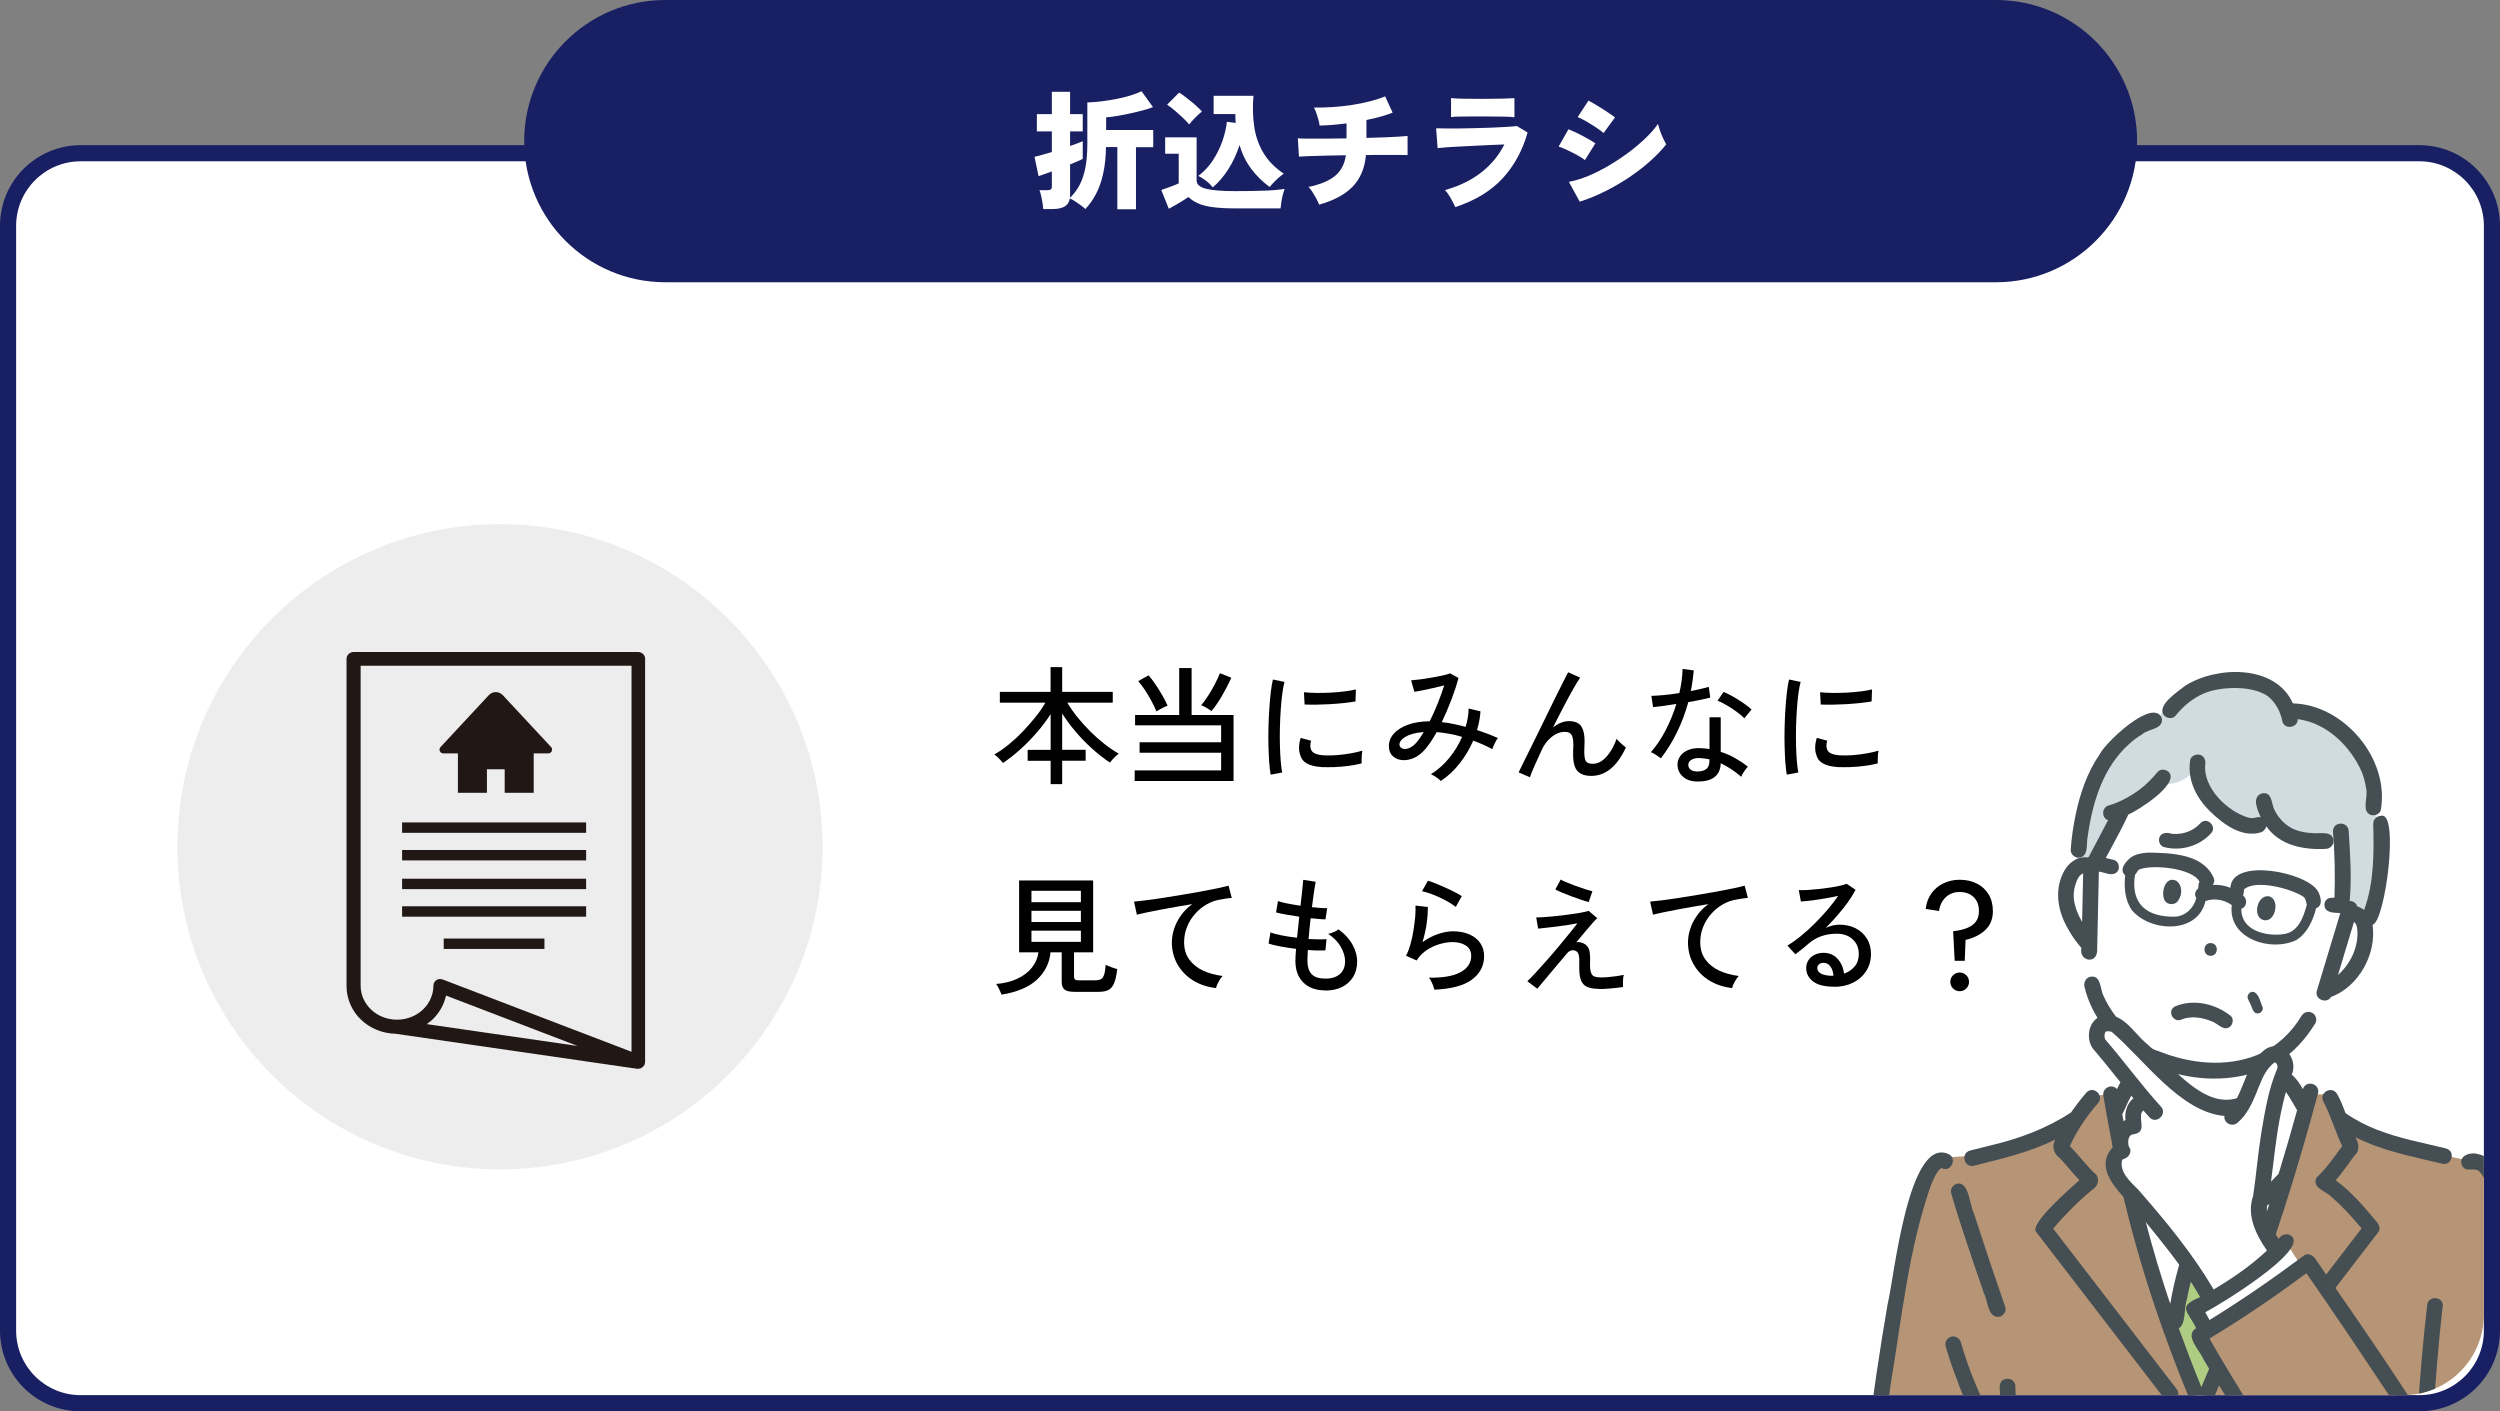 <?xml version="1.0" encoding="UTF-8"?><svg id="_レイヤー_2" xmlns="http://www.w3.org/2000/svg" xmlns:xlink="http://www.w3.org/1999/xlink" viewBox="0 0 310 175"><rect x="0" y="0" width="310" height="175" fill="#808080" stroke="none"/><defs><style>.cls-1{fill:none;}.cls-2{fill:#211815;}.cls-3{fill:#fff;}.cls-4{fill:#454e53;}.cls-5{fill:#d1dce1;}.cls-6{fill:#b59575;}.cls-7{fill:#181f63;}.cls-8{fill:#ededed;}.cls-9{fill:#afcc83;}.cls-10{clip-path:url(#clippath);}</style><clipPath id="clippath"><path class="cls-1" d="M209,43h89c5.52,0,10,4.48,10,10v110c0,5.52-4.48,10-10,10h-99V53c0-5.52,4.48-10,10-10Z"/></clipPath></defs><g id="_レイヤー_2-2"><g id="_なぜWEB広告_"><rect class="cls-3" x="1" y="19" width="308" height="155" rx="9" ry="9"/><path class="cls-7" d="M300,20c4.41,0,8,3.59,8,8v137c0,4.41-3.59,8-8,8H10c-4.41,0-8-3.59-8-8V28c0-4.41,3.59-8,8-8h290M300,18H10c-5.52,0-10,4.48-10,10v137c0,5.52,4.48,10,10,10h290c5.52,0,10-4.48,10-10V28c0-5.52-4.48-10-10-10h0Z"/><path class="cls-7" d="M82.5,0h165c9.66,0,17.5,7.84,17.5,17.5h0c0,9.66-7.84,17.5-17.5,17.5H82.5c-9.66,0-17.5-7.84-17.5-17.5h0c0-9.66,7.84-17.5,17.5-17.5Z"/><path class="cls-3" d="M138.55,25.94v-7.7h-1.41c-.02,1.23-.13,2.31-.34,3.25-.2.94-.49,1.77-.86,2.49s-.82,1.37-1.35,1.94c-.16-.15-.36-.31-.59-.48s-.47-.33-.71-.49c-.24-.15-.45-.27-.63-.34-.08.46-.29.79-.65,1s-.85.31-1.48.31h-1.17c0-.2-.04-.45-.09-.75s-.1-.59-.17-.89c-.06-.29-.13-.52-.21-.7h.94c.21,0,.37-.03.46-.09s.14-.19.14-.39v-1.84c-.37.14-.71.26-1,.36s-.51.17-.65.22l-.5-2.4c.25-.05.56-.13.94-.24s.78-.22,1.21-.35v-2.56h-1.86v-2.14h1.86v-2.77h2.26v2.77h1.57v2.14h-1.57v1.81c.34-.12.65-.23.92-.33s.49-.19.65-.26v2.19c-.12.06-.32.16-.6.28s-.61.26-.97.41v4.13c.48-.47.88-1,1.19-1.6s.55-1.31.71-2.14.24-1.83.24-3.01v-5.07c.51-.01,1.08-.05,1.71-.13.63-.07,1.26-.18,1.9-.3s1.22-.27,1.77-.44c.54-.17.99-.34,1.34-.52l1.42,1.97c-.32.13-.72.26-1.21.39s-1.01.26-1.56.38c-.56.12-1.1.23-1.63.32s-1,.15-1.41.18v1.57h5.84v2.13h-2.14v7.7h-2.31Z"/><path class="cls-3" d="M144.93,25.88l-.93-2.32c.19-.06.43-.15.71-.25.28-.1.56-.21.83-.31.27-.11.48-.19.62-.26v-3.68h-1.68v-2.03h3.9v5.36c0,.47.38.81,1.15,1.01.77.2,1.97.3,3.6.3,1.44,0,2.68-.02,3.72-.06,1.04-.04,1.85-.12,2.44-.22-.06.16-.13.39-.21.69-.08.3-.14.61-.19.92s-.08.58-.1.81h-5.66c-1.16,0-2.11-.06-2.86-.17-.74-.11-1.34-.27-1.79-.49-.45-.21-.82-.46-1.11-.75-.2.14-.45.3-.74.48s-.59.36-.89.53-.57.32-.82.45h.01ZM147.46,15.43c-.19-.23-.45-.5-.77-.81-.32-.3-.65-.6-1-.9-.35-.3-.67-.54-.97-.74l1.49-1.5c.19.11.42.26.67.46.26.2.52.41.8.63s.54.45.78.67.43.42.58.58c-.14.11-.31.26-.52.46s-.41.4-.6.61-.35.39-.46.55h0ZM150.39,23.24c-.25-.31-.53-.59-.86-.84s-.64-.45-.95-.58c.69-.51,1.29-1.15,1.79-1.9.5-.76.9-1.56,1.2-2.41s.48-1.65.56-2.41l1.1.14c-.03-.35-.05-.72-.05-1.1h-2.69v-2.26h4.94c-.12,1.38-.08,2.66.1,3.86.18,1.2.57,2.29,1.16,3.26.59.98,1.43,1.82,2.5,2.54-.18.12-.38.27-.61.47-.22.2-.44.4-.64.61-.2.21-.37.4-.5.57-.86-.63-1.62-1.37-2.26-2.22-.65-.85-1.14-1.84-1.48-2.98-.34,1.07-.8,2.06-1.38,2.98s-1.23,1.67-1.95,2.27h.02Z"/><path class="cls-3" d="M163.56,25.35c-.08-.22-.2-.47-.35-.75-.15-.28-.31-.54-.47-.8-.17-.26-.33-.46-.49-.62,1.42-.29,2.51-.74,3.26-1.34.76-.61,1.22-1.47,1.38-2.59-.89.01-1.73.03-2.53.05-.8.02-1.49.04-2.07.06-.58.02-.99.04-1.22.06l-.14-2.27c.21.02.62.04,1.22.04h2.16c.84,0,1.73-.02,2.66-.03v-1.86c-1.24.16-2.35.25-3.34.27-.02-.22-.07-.47-.15-.75-.08-.28-.17-.55-.26-.82-.1-.27-.19-.49-.29-.66.71.01,1.47-.01,2.27-.06s1.6-.14,2.4-.26c.8-.12,1.56-.27,2.27-.46.71-.18,1.34-.38,1.89-.61l.93,2.02c-.43.17-.92.33-1.48.49-.56.15-1.15.3-1.77.42v2.22c.81-.02,1.57-.05,2.27-.07.7-.03,1.31-.06,1.81-.09s.84-.06,1.02-.08v2.37c-.21-.01-.58-.02-1.09-.02h-1.82c-.7,0-1.45,0-2.25.02-.15,1.64-.71,2.95-1.67,3.93-.96.98-2.34,1.71-4.14,2.22v-.03Z"/><path class="cls-3" d="M180.45,25.67c-.09-.19-.2-.42-.33-.67-.13-.26-.28-.51-.44-.77s-.33-.47-.5-.66c1.77-.5,3.27-1.23,4.5-2.19,1.23-.96,2.18-2.12,2.86-3.47-.58.02-1.21.05-1.89.08s-1.37.06-2.06.1c-.69.03-1.33.06-1.94.1-.6.03-1.12.06-1.54.1-.43.03-.71.06-.85.08l-.18-2.46c.31.01.72.02,1.22.02h1.71c.63-.01,1.29-.02,1.98-.04.68-.02,1.35-.04,1.99-.06.65-.03,1.24-.06,1.78-.09s.99-.07,1.33-.11l1.33.8c-.62,2.22-1.65,4.11-3.09,5.68s-3.41,2.76-5.9,3.58l.02-.02ZM179.93,14.53v-2.37c.32.04.82.07,1.49.08s1.51.02,2.51.02,1.79-.01,2.46-.03c.67-.02,1.13-.04,1.4-.06v2.37c-.28-.04-.73-.07-1.35-.08-.62-.01-1.46-.02-2.5-.02h-1.65c-.55,0-1.03.01-1.45.02s-.72.03-.9.06h-.01Z"/><path class="cls-3" d="M196.53,19.85c-.22-.18-.53-.38-.93-.6-.39-.22-.8-.42-1.22-.62-.42-.19-.79-.35-1.11-.46l1.22-2.14c.33.13.71.3,1.13.5.42.21.83.42,1.23.65s.73.42.98.59l-1.3,2.08ZM195.88,25l-1.34-2.45c.76-.14,1.56-.39,2.42-.74.85-.36,1.71-.79,2.57-1.3.86-.51,1.68-1.05,2.46-1.64.78-.59,1.48-1.18,2.1-1.78s1.12-1.18,1.5-1.72c.06.26.15.54.26.86s.24.63.38.93c.14.3.27.54.38.74-.53.68-1.19,1.37-1.98,2.07-.78.7-1.65,1.37-2.6,2.01-.95.64-1.95,1.22-2.99,1.74-1.04.52-2.1.95-3.15,1.29h-.01ZM198.84,16.5c-.16-.15-.38-.32-.66-.51s-.57-.39-.89-.58c-.31-.2-.62-.38-.92-.54s-.54-.28-.74-.35l1.34-2.05c.22.12.49.27.8.45.31.18.62.38.94.58s.61.41.89.59c.28.19.5.34.66.47l-1.42,1.94Z"/><g id="_困り1"><g class="cls-10"><path class="cls-6" d="M261.74,135.7l-2.99.22-1.67,2.96s-8.75,3.99-13.05,4.47l-3.87.24s-.75-.5-2.69,6.02c-1.94,6.53-6.31,30.17-5.59,34.71.72,4.53.03,8.69,2.38,12.85,2.84,5.02,10.9,5.74,10.9,5.74v8.15l1,.18-2.45,21.23s7.09,6.36,17.72,3.68c10.64-2.68,10.73-14.58,10.73-14.58,0,0,1.37,6.85,4.35,10.32,2.98,3.46,6.97,5.87,16.11,4.15,9.14-1.72,11.16-3.31,11.16-3.31,0,0-1.66-16.19-1.68-16.36s0-4.96,0-4.96l-.38-6.95h-1.45l-.16-4.07s8.27,1.44,12.42-5.47c5.97-9.92-2.5-44.25-2.5-44.25l-1.95-6.33-4.6-.99s-9.46-1.55-12.53-4.47l-2-3.18h-2.58s-9.51,32.99-13.44,39.34c0,0-10.74-30.17-11.2-39.34h.01Z"/><path class="cls-3" d="M259.31,107.17s-3.17-.28-3.17,3.83c0,3.57,2.93,6.52,2.93,6.52,0,0,.07,6.16,1.98,8.4s5.09,6.04,5.09,6.04l-.22,5.46,7.73,6.11,7.89-6.29-.23-5.87,4.91-4.28s1.56-2.06,2.16-4.52c0,0,3.33-.5,4.37-4.05,1.06-3.65.09-5.73-1.56-5.21,0,0,2.47-18.02-11.55-20.73-9.62-1.86-18.09.38-20.34,14.59h0Z"/><path class="cls-3" d="M266.5,133.16l-2.32.75-1.8,3.66s5.02,26.86,10.56,36.92c0,0,10.87-25.39,12.93-36.92l-2.24-4.41-2.32-.27.23,4.68-7.63,6.41-7.42-6v-4.81h.01Z"/><polygon class="cls-9" points="273.71 143.82 270.29 148.82 272.39 152.31 269.14 163.85 272.69 174.01 277.71 162.8 275.14 152.34 277.31 148.51 273.71 143.82"/><path class="cls-5" d="M267.3,89.45s-3.55-.29-6.41,4c-2.86,4.29-3.42,13.78-3.42,13.78,0,0,1.79.84,1.88.59.1-.25,3.76-7.41,3.76-7.41,0,0,2.04-.77,4.09-3.09,0,0,3.49.34,4.87-1.84,0,0,3.29,8.53,8.63,6.37,0,0,3.48,2.7,9.09,2.42l.31,6.68,1.06,1.69,2.55,1.8s1.8-7.7,1.24-12.13l-.76-3.29s-.01-10.56-10.42-10.74c0,0-1.9-5.07-8.12-3.87-6.22,1.21-8.36,5.05-8.36,5.05h.01Z"/><path class="cls-4" d="M265.27,107.83s-.07.04-.1.07c.08-.03.11-.07.1-.07Z"/><path class="cls-4" d="M287.45,110.57c-1.22-2.4-10.71-4.31-10.88-.48-.69-.29-1.44-.4-2.19-.37.17-.22.25-.51.15-.78-1.26-3.08-5.3-3.17-8.15-3.22-.73.05-1.55.17-2.17.61-.62.51-1.5,1.49-.69,2.21-.15,1.48-.04,3.07.84,4.33,2.32,2.73,8.17,2.99,9.12-1.14,1.09-.4,2.32-.17,3.26.5-.51,4.16,4.82,5.87,8,4.34,1.38-.86,2.07-2.44,2.46-3.95.89-.34.57-1.4.26-2.06h0ZM265.39,107.76s.04-.02.06-.03c.11-.06,0,0-.06.03ZM269.66,113.67c-3.48.04-5.48-1.57-4.92-5.2.19-.16.25-.41.43-.58,0,0-.02,0-.03.01h0s.11-.1.13-.08c1.57-.67,6.61-.18,7.46,1.5v.02h0v-.02.02c-.14.25-.11.56-.16.84-.36.26-.51.78-.23,1.17-.3,1.25-1.36,2.27-2.67,2.32h0ZM278.78,109.94c.06-.03.07-.03,0,0h0ZM283.18,115.83c-2.17.33-5.34-.45-5.25-3.15.73-.24.77-1.2.21-1.64.04-.24.16-.5.11-.74,1.41-1.32,5.95-.09,7.39.91,0,0-.17-.15-.08-.06.37.23.36.66.49,1.02-.43,1.59-1.06,3.4-2.87,3.66Z"/><path class="cls-4" d="M291.08,111.72c-.43-.36-2.2-.63-2.59-.16-.35.34-.35.96,0,1.29.53.44,1.31.28,1.95.42.79.03,1.22-1.02.65-1.56h-.01Z"/><path class="cls-4" d="M262.08,106.62c-.79-.14-2.06-.76-2.4.35-.13.47.16,1.01.64,1.12.65.08,1.35.51,1.98.2.69-.37.54-1.49-.22-1.67h0Z"/><path class="cls-4" d="M270.11,111.64c.52-.72.52-1.89-.26-2.43-1.36-.64-1.94,1.47-1.44,2.43.34.63,1.35.63,1.71,0h0Z"/><path class="cls-4" d="M274.12,116.94c-1.02,0-1.02,1.58,0,1.58s1.02-1.58,0-1.58Z"/><path class="cls-4" d="M256.46,115.23c.46.83,1.02,1.61,1.64,2.33-.36,1.52,1.74,2.08,1.94.47.07-3.33.15-6.67.22-10,1.19-2.35,2.55-4.64,3.65-7.02,1.2-.51,6.43-3.81,5.01-5.29-.35-.33-1.04-.42-1.38,0-.68.84-1.45,1.61-2.31,2.25-.87.63-1.81,1.18-2.81,1.58-.3.12-.61.23-.93.32-.88.24-.95,1.52-.09,1.84-.8,1.52-1.6,3.03-2.4,4.55-.05.02-.1.04-.15.07-1.32-.21-2.52.79-3.03,1.94-1.11,2.26-.61,4.87.65,6.96h-.01ZM257.42,109.51c.04-.12.07-.23.12-.34.02-.06.03-.06,0,0,.08-.18.19-.35.29-.51.03-.02.25-.21.23-.22.08-.05.17-.1.25-.15-.04,2.01-.09,4.02-.13,6.03-.84-1.51-1.41-3.08-.76-4.81Z"/><path class="cls-4" d="M257.74,106.35c1.34-.1.91-1.74,1.14-2.66v.02s.01-.1.01-.09c.59-4.16,1.9-8.49,5.13-11.37.48-.45,1.02-.84,1.58-1.18.88-.76,2.7-.6,2.46-2.03-1.06-2.6-7.02,3.06-7.69,4.48-1.57,2.27-2.46,4.92-3.01,7.6-.29,1.4-.5,2.83-.59,4.26-.03.51.47,1,.97.97ZM260.56,97.18c.05-.12.02-.04,0,0h0Z"/><path class="cls-4" d="M280.91,114.12c1.34.03,1.79-2.71.4-2.99-1.55-.15-2.08,2.91-.4,2.99Z"/><path class="cls-4" d="M294.28,102.15c.09,3.59.12,7.26-1.13,10.69-.25-.2-.54-.35-.85-.45-.13-.4-.52-.7-.94-.66.26-2.86.07-5.78-.12-8.65-.03-1.27-1.94-1.27-1.95,0,.22,2.77.28,5.56.18,8.34-.02.51.47,1.01.98.97-1.06,3.48-2.11,6.98-3.16,10.46-.32,1.04,1.2,1.7,1.75.78,3.45-1.29,5.68-5.33,5.16-8.96,1.57-.36,3.35-14.11,1.06-13.51-.52.02-.99.43-.97.97v.02ZM292.31,116.18c-.12,1.8-1.06,3.54-2.4,4.72.66-2.19,1.32-4.38,1.98-6.57.01,0,.03.01.04.02,0,.01.13.15.12.11.05.07.09.14.12.21.17.45.18,1.02.14,1.52h0Z"/><path class="cls-4" d="M269.76,88.76c.95-1.19,2.15-2.2,3.56-2.79,1.85-.79,5.85-1.09,7.92.38.94.77,1.54,1.9,1.77,3.09.25,1.08,1.96.83,1.9-.27,3.58.45,6.57,3.37,7.96,6.58.24.61.41,1.25.51,1.91.03.2,0,.06,0,.02.35,1.04-.67,2.96.65,3.39.47.11,1.11-.14,1.2-.68,1.08-6.3-4.57-13.02-10.91-13.17-2.16-4.85-9.42-4.66-13.34-2.2-.87.69-3.71,2.51-2.6,3.74.36.33,1.03.42,1.38,0ZM271.46,87.06s.11-.08,0,0h0Z"/><path class="cls-4" d="M279.5,123.01c-.53-.16-1,.46-.72.93.13.25.25.5.36.76.16.45.36,1.12.98.94.33-.09.55-.46.44-.78-.3-.61-.41-1.54-1.07-1.86h.01Z"/><path class="cls-4" d="M272.78,93.59c-.46-.11-1.12.14-1.2.68-.37,2.45.76,4.69,2.5,6.37,1.59,1.55,3.89,3.27,6.24,2.58.35-.1.63-.41.7-.76,1.66,2.38,4.64,2.95,7.36,2.8.51,0,1-.44.97-.97-.07-1.3-1.55-.91-2.44-.98-.89-.03-1.59-.14-2.39-.45-1.13-.49-2.03-1.41-2.53-2.53-.35-.76-.26-2.24-1.55-1.94-1.28.47-.48,2.1-.11,2.97-.34-.14-.71.1-1.07.08-.07,0-.5-.03-.34-.02-2.77-.76-5.77-3.78-5.47-6.63.08-.5-.13-1.07-.68-1.2h.01Z"/><path class="cls-4" d="M269.19,180.34c-.61,1.1,1.03,2.09,1.68.98,2.78-5.78,5.29-11.7,7.57-17.7,3.49-9.18,6.46-18.54,8.99-28.03.32-1.2-1.49-1.75-1.87-.54-.8-1.43-1.64-2.31-3.25-2.76v-.53c2.03-1.12,3.55-2.89,4.77-4.83.28-.43.1-1.1-.35-1.33-.49-.26-1.03-.11-1.33.35-1.26,2.11-3.09,3.84-5.37,4.81,0,0-.22.09-.19.08-3.88,1.53-8.24,1.06-12.05-.45-2.25-.67-4.2-2.7-5.4-4.32-.61-.8-1.15-1.65-1.55-2.58-.45-.84-.28-2.67-1.69-2.36-.53.17-.78.66-.68,1.2.84,3.68,3.53,7.02,6.7,8.99v.31c-.02-.14-.02-.17-.02-.16.04.28.06.65.07.96-1.41.32-2.15,1.36-2.71,2.62-.68-.77-1.93-.09-1.68.9.52,3.1,1.1,6.18,1.76,9.25,2.12,10.04,5.36,19.82,9.33,29.27-.87,1.97-1.77,3.92-2.71,5.86h-.02ZM277.8,159.78c-.47-2.39-1-4.77-1.7-7.09.51-.68.97-1.39,1.39-2.13.94,1.5,2.93-.7,3.9-1.27-1.12,3.52-2.32,7.02-3.59,10.49ZM273.18,151.75c-.67-.9-1.25-1.85-1.78-2.83.8-1.13,1.68-2.2,2.51-3.3.77,1.02,1.58,2.01,2.33,3.04-.49,1.13-1.18,2.18-1.92,3.17-.38,0-.75-.07-1.14-.07h0ZM280.08,147.86s-.05.04,0,0h0ZM282.88,134.63h0c.11.04.09.03,0,0ZM282.76,134.58s.04.02.08.03c.8.9,1.39,2.02,2,3.06-.73,2.64-1.49,5.26-2.29,7.88-1.15,1.23-2.39,2.39-3.85,3.24-1.05-1.63-2.33-3.11-3.48-4.67,2.45-2.16,4.93-4.29,7.47-6.35.49-.41.32-1.33-.27-1.56-.05-.6-.08-1.21-.09-1.81.15.06.29.12.44.18h0ZM282.63,129.21s.01,0,0,0h0ZM268.42,132.7c3.83,1.32,8.11,1.46,11.93.03,0,1.43.03,2.86.19,4.3-2.24,1.85-4.45,3.74-6.63,5.66-2.26-1.96-4.62-3.8-6.94-5.67.2-1.58.24-3.18.16-4.77.43.16.86.31,1.29.45ZM264.08,136.24c.35-.56.53-1.39,1.13-1.72-.02.54-.04,1.09-.09,1.63-1.07.64-.57,1.57.31,2.1,2.41,1.94,4.85,3.85,7.19,5.88-1.15,1.56-2.43,3.04-3.48,4.67-1.78-1.08-3.29-2.51-4.68-4.06-.48-2.18-.9-4.38-1.3-6.58.34-.62.59-1.29.92-1.92h0ZM268.32,159.27c-1.16-3.61-2.17-7.27-3.05-10.96.96.7,3.87,3.63,4.94,2.45.43.72.88,1.43,1.39,2.1-1.15,2.84-1.97,5.79-2.49,8.81-.27-.8-.54-1.6-.79-2.4h0ZM270.17,164.72c.92-.55.62-2.53.99-3.54.49-2.55,1.23-5.04,2.18-7.45.34.03.7.06,1.04.06.9,3.11,1.5,6.3,2.11,9.48-1.12,2.94-2.28,5.85-3.52,8.74-.98-2.41-1.91-4.84-2.8-7.29h0Z"/><path class="cls-4" d="M244.82,144.54c3.43-.87,6.87-1.66,10.05-3.24-.53.86-.18,1.78.58,2.34.83.87,1.56,1.84,2.4,2.7-.86.78-6.36,5.49-5.34,6.45,5.26,6.84,10.52,13.68,15.78,20.52.69,1.07,2.32.13,1.68-.98-5.13-6.66-10.25-13.33-15.38-19.99,1.51-1.74,3.12-3.41,4.92-4.86,0,0,.24-.18.13-.1.62-.47.75-1.46.05-1.94-.64-.55-2.1-2.38-3.03-3.33.89-1.94,2.07-3.67,3.46-5.28.88-.92-.48-2.27-1.38-1.38-.69.8-1.33,1.63-1.93,2.49-3.05,2.01-6.47,3.27-10.01,4.1-.84.21-1.68.41-2.52.63-1.22.35-.72,2.19.52,1.88h.02Z"/><path class="cls-4" d="M294.82,140.12c-1.39-.54-2.72-1.23-3.96-2.07-.32-.81-.62-1.65-1.07-2.41-.66-1.09-2.31-.12-1.68.98.93,1.76,1.46,3.7,2.32,5.49-.99,1.37-1.96,2.76-3.18,3.92-.66,1.26,1.26,1.7,1.86,2.4,1.37,1.16,2.57,2.52,3.73,3.89-5.13,6.66-10.25,13.33-15.38,19.99-.64,1.08,1,2.06,1.68.98,5.26-6.84,10.52-13.68,15.78-20.52.28-.36.1-.88-.15-1.18-1.55-1.85-3.17-3.81-5.15-5.23.77-.88,1.84-2.38,2.33-3.07.73-.6.54-1.55.11-2.28,3.35,1.7,7.1,2.41,10.74,3.28,1.23.32,1.74-1.52.52-1.88-2.85-.71-5.76-1.22-8.5-2.3h0ZM287.6,145.69s-.01,0-.02.02c0,0,.01,0,.02-.02Z"/><path class="cls-4" d="M246,160.35c.52.96.45,3.16,1.97,2.92.48-.15.86-.68.68-1.2-1.34-3.87-2.64-7.75-3.9-11.65-.53-.99-.58-4.03-2.12-3.63-.5.16-.83.67-.68,1.2,1.22,4.16,2.65,8.26,4.05,12.36h0Z"/><path class="cls-4" d="M242.87,171.69c.56,1.37,1.12,2.8,1.91,4.05,1.19,1.97,2.92,3.58,3.97,5.63-.02-.14.02.06.05.09h0s.02.06.03.09c0,0,0-.02,0-.02-.02.04.06.29,0,.13,0,.1-.02.23,0,.18-.1.54-.35,1.03-.55,1.54-.33,1.23,1.52,1.73,1.88.52,0,0,0,.02,0,.04,1.57-2.58-.17-4.52-1.75-6.52.63.39,1.46-.11,1.46-.84.08-1.55.1-3.11.04-4.66-.02-1.27-1.93-1.27-1.95,0,.1,1.64-.04,3.28,0,4.91-1.26-1.55-2.22-3.29-2.96-5.14-.7-1.62-1.35-3.49-1.86-5.26-.14-.49-.69-.84-1.2-.68-.5.16-.83.67-.68,1.2.47,1.61,1.02,3.2,1.65,4.76v-.02Z"/><path class="cls-4" d="M304.75,232.94c.07-7.07-1.72-14.03-2.14-21.04.29-.18.49-.46.48-.82-.08-2.21-.16-4.41-.38-6.61-.03-.95-.99-1.05-1.75-.96-.46-4.49-.27-8.99-.04-13.49.46-9.12.9-18.25,1.89-27.33.03-.26.06-.51.1-.77.01-1.26-1.9-1.28-1.95,0-1.05,8.98-1.46,18.03-1.94,27.06-.26,4.86-.47,9.72,0,14.58-2.13.06-4.27.17-6.38.39-.49.02-1.02.43-.97.97.17,2.68.06,7.1,3.58,7.46,1.82-.03,3.64-.14,5.46-.17.46,6.65,2,13.2,2.12,19.87-4.3,1.53-9.41,2.9-13.59,3.55-1.4.18-2.82.19-4.22.02-2.02-.27-4.07-.97-5.71-2.22-6.04-5.4-7.01-17.57-8.03-25.25-.68-6.31-1.1-12.65-1.25-19-.01-.51-.44-1-.97-.97-.52.02-.99.43-.97.97.14,5.76.49,11.52,1.07,17.25.84,8.16,1.77,16.58,5.42,24.05,5.13,10.42,17.35,7.19,26.22,4.34-.33,5.58-.09,11.2-.76,16.76,0,1.26,1.9,1.27,1.95,0,.54-5.74.71-11.65.63-17.36.73-.34,1.91-.35,2.16-1.26l-.03-.02ZM298.67,210.3c-1.26-.13-2.61.41-3.82-.03,0,0,.02.02.03.03-.02-.02-.1-.07-.09-.08-.26-.22-.43-.52-.57-.82v.02c-.46-1.16-.49-2.42-.56-3.65,2.38-.2,4.78-.29,7.18-.33.13,1.58.2,3.17.26,4.76-.81.08-1.63.13-2.44.09h.01Z"/><path class="cls-4" d="M307.18,145.09h0s-.03,0-.04,0c0,0,.01,0,.04,0,.04.04.05.03,0,0h-.01.01Z"/><path class="cls-4" d="M311.56,152.93c-.65-2.82-.8-5.88-2.17-8.46-.57-.63-1.27-1.22-2.13-1.36-.95-.32-2.56.25-1.93,1.47.41.74,1.19.28,1.81.5h.03c.08.03.15.03.02,0,1.59.89,1.94,6.41,2.49,8.35.34,1.22,2.18.72,1.88-.52h0ZM306.6,144.96s.04-.02.07-.03c-.02,0-.04.02-.07.03Z"/><path class="cls-4" d="M270.55,126.4s-.03.01,0,0h0Z"/><path class="cls-4" d="M270.58,126.39c1.17-.44,2.49-.22,3.62.23.78.23,1.58,1.4,2.39.63.31-.33.4-.97,0-1.29-1.88-1.51-4.67-2.14-6.92-1.15-1.03.6-.13,2.14.92,1.58-.02,0-.03.01-.04.02,0,0,.01,0,.03-.01h0ZM271.36,126.18s-.04,0,0,0h0Z"/><path class="cls-4" d="M271.42,103.09c-.67.28-1.41.37-2.13.3-.57-.2-1.38-.17-1.55.54-.11.48.14,1,.64,1.12,2.05.52,4.34-.13,5.77-1.7.83-.83-.46-2.14-1.29-1.29-.39.45-.89.79-1.43,1.02h-.01ZM271.41,103.09s-.02,0,0,0h0Z"/><path class="cls-4" d="M239.49,146.81h0c.14-.24.04-.09,0,0Z"/><path class="cls-4" d="M286.74,188.82c-.9-.23-1.24.64-1.42,1.35.03-.09.04-.11.03-.09-.14.35-.36.71-.58,1-2.32,2.62-6.18,2.58-9.39,3.08-.18-3.43-.37-6.9-.05-10.33,2.87-.69,4.99-3.03,5.42-5.95.31-1.23-1.53-1.74-1.88-.52-.11.54-.25,1.08-.45,1.6-.27,1-1.58,2.37-2.94,2.76-3.62-4.39-1.82,13.85-1.88,15.25-.6.23-1.31.08-1.88.41-.39-5.04.16-10.12,1.03-15.08.07-.65-.32-1.65-1.1-1.61-1.15.12-2.29.25-3.44.39-4.39.5-8.78,1.01-13.18,1.51-3.48.4-6.95.81-10.43,1.19-1.27.05-1.28,1.93,0,1.95,8.7-.97,17.4-2,26.1-2.98-.86,5.16-1.37,10.43-.84,15.64-7.24.91-14.47,1.92-21.71,2.86-1.49.15-2.98.54-4.47.46-3.06-.64-5.94-2.41-7.98-4.77,0,0,0,.02.02.03-1.95-3.32-2.28-7.53-2.79-11.3-.14-4.65.99-9.25,1.49-13.88,1.41-8.36,2.23-16.95,5.07-24.98h0c.34-.68.6-1.51,1.23-1.98,1.09.64,2.04-1.08.97-1.69-5.06-2.49-6.82,15.36-7.62,18.55-1,5.76-1.84,11.56-2.57,17.36-.65,3.77-.72,7.56.13,11.31,1.05,6.7,2.79,9.72,9.18,12.52,1.4.61,2.92.96,4.44.7,6.38-.82,12.75-1.69,19.12-2.53,2.07-.27,4.14-.57,6.22-.79.68.07,1.49-.38,1.31-1.16,2.16.07,4.1-.35,3.6-3,3.49-.49,7.41-.62,10.16-3.11.84-.83,2.84-3.44,1.08-4.16h0ZM240.6,144.78h0,0ZM272.2,185.86s0,0,0,0h0ZM270.88,200.23h.02-.02ZM273.61,197.2v.06c0,.05-.07.2,0-.06ZM273.76,196.92h0s.02,0,0,0ZM273.79,196.89l.02-.02-.02.02Z"/><path class="cls-6" d="M286.29,156.61l-13.82,9.01s16.2,29.12,22.63,32.66c6.42,3.54,9.22,2.32,9.22,2.32l-1.5-19-16.54-24.99h.01Z"/><polygon class="cls-3" points="283.46 154.05 272.03 161.82 273.61 165.07 285.38 157.04 283.46 154.05"/><path class="cls-3" d="M282.52,155.09s-2.49-2.95-2.42-5.73c.07-2.78,3.3-17.1,3.3-17.1,0,0-.42-3.35-2.73-.83l-2.54,5.4s-1.88,1.46-6.32-.96c-4.44-2.42-9.15-8.55-9.15-8.55,0,0-3.64-1.17-2.52,1.91l5.68,7s-2.28,1.65-1.36,3.42c0,0-2.35.77-1.4,2.88,0,0-1.6.42-.55,2.68,1.05,2.26,5.97,6.87,7.41,9.15,1.43,2.28,3.93,7.05,4.08,6.96,6.02-3.6,8.54-6.22,8.54-6.22h-.02Z"/><path class="cls-4" d="M315.05,177.25c-.58-8.03-2.04-15.95-3.44-23.87-.33-1.21-2.18-.73-1.88.52,2,12.44,5.54,27.39,2.38,39.75.02-.02-.04.09-.04.11h0c-.19.43-.43.81-.69,1.22-1.68,2.01-4.13,3.16-6.34,4.48-2.28.41-4.74.04-6.93-.66h.01s-.02,0-.03-.02c-.11-.04-.08-.05-.03-.02-6.67-3.14-10.17-10.16-14.05-16.05-3.23-5.64-6.82-11.07-10.04-16.73,4.14-2.49,8.14-5.22,12.02-8.1,3.37,4.82,6.64,9.71,9.9,14.61,2.1,3.23,4.28,6.4,6.19,9.74.44,1.39,2.49.65,1.83-.7-5.15-8.67-10.96-16.95-16.68-25.25-.28-.51-.94-1.02-1.52-.61-3.8,2.83-7.7,5.53-11.73,8.01-.18-.32-.35-.64-.53-.96,1.61-.81,12.69-7.55,10.75-9.4-.53-.5-1.28-.27-1.66.3-.96-1.45-1.87-3.09-1.24-4.86.81-5.34,1-10.84,3.02-15.9.5-2.38-2.18-4.32-3.97-2.24-1.6,1.47-2,3.7-2.97,5.55-4.24,1.33-8.28-4.23-11.15-6.72-1.7-1.38-3.11-4.18-5.66-3.44-1.64.49-1.99,2.87-.98,4.1.42.52.86,1.02,1.28,1.53,1.24,1.5,2.43,3.05,3.67,4.55-.8.62-1.1,1.72-.98,2.7-1.26.55-1.79,2.02-1.57,3.36-2.72,2.95,1.44,6.08,3.23,8.25,2.7,3.31,5.49,6.61,7.6,10.34-2.93,1.22-1.54,1.67-.5,3.85-1.52.93.48,2.77.91,3.86.8,1.36,1.61,2.71,2.43,4.05,5.36,8.31,9.65,17.53,16.66,24.65,3.46,3.34,8.52,4.98,13.26,4.07,2.57-1.36,5.3-2.78,7.21-5.02,3.25-4.51,2.5-13.62,2.29-19.07l-.03.02ZM312.27,169.36s0,.03,0,0h0ZM281.07,150.5c.02.12,0,.05,0,0h0ZM282.43,132.18c0-.05,0-.1,0,0h0ZM263.19,143.78h-.01s.03-.03.01,0ZM263.13,143.85v.03-.03ZM263.14,143.83s.03-.04.05-.05c0,0-.03.03-.05.05h0ZM263.23,145.11c.03.06.02.04,0,0h0ZM274.48,159.87c-2.61-4.44-5.94-8.47-9.32-12.33-.96-.98-2.38-2.18-2.02-3.7.1-.1.18-.14.31-.17.55-.17.96-.9.58-1.43-.08-.1-.1-.22-.13-.34.03.1.03.11.03.09-.07-.42-.05-.94.29-1.23.05-.02.1-.06.15-.08,1.74-.2,1.01-1.29,1.12-2.49-.01.08.04-.1.05-.18.05-.13.14-.22.24-.31.25.29.51.58.77.87.88.9,2.27-.48,1.38-1.38-2.42-2.66-4.54-5.59-6.89-8.31h.01c-.09-.15-.1-.36-.09-.54,0-.03.04-.24.07-.3-.07.23.04-.09.07-.12.22-.07.58-.06.76.04,4.02,3.42,8.48,9.94,13.97,10.42-.13.91,1.01,1.44,1.65.81,1.5-1.27,2.11-3.23,2.84-4.98.37-.89.89-1.83,1.64-2.4.05-.03.09-.06.14-.09.28.18.4.56.25.86-1.05,2.48-1.49,5.19-1.94,7.83-.42,2.61-.63,5.25-1.02,7.87-.84,2.45.34,4.79,1.71,6.79-2,1.88-4.28,3.44-6.63,4.84v-.04ZM263.95,142.11c.03.05.02.06,0,0h0ZM279.49,147.82s.02-.1,0,0h0Z"/></g></g><path d="M130.28,97.24v-2.9h-2.85v-1.36h2.85v-4.43c-.48.75-1.04,1.5-1.69,2.25s-1.33,1.46-2.06,2.11c-.73.66-1.45,1.22-2.16,1.7-.07-.1-.18-.22-.31-.36s-.27-.28-.41-.41-.26-.22-.35-.29c.59-.33,1.18-.74,1.78-1.23.6-.49,1.19-1.03,1.75-1.62s1.09-1.19,1.58-1.8c.49-.61.89-1.2,1.22-1.77h-5.65v-1.34h6.29v-3.07h1.44v3.07h6.27v1.34h-5.63c.35.6.77,1.2,1.26,1.81.49.61,1.02,1.19,1.59,1.76s1.16,1.09,1.76,1.56c.6.47,1.19.87,1.77,1.19-.1.06-.22.17-.37.3-.15.14-.29.28-.42.43s-.24.28-.31.38c-.75-.5-1.49-1.08-2.22-1.74-.73-.66-1.41-1.36-2.04-2.1s-1.18-1.49-1.66-2.25v4.5h2.91v1.36h-2.91v2.9h-1.44.01Z"/><path d="M140.7,96.84v-1.31h10.72v-2.19h-10.11v-1.3h10.11v-2.1h-10.67v-1.28h5.47v-5.82h1.54v5.82h5.2v8.18h-12.26ZM143.4,88.22c-.15-.37-.35-.79-.6-1.26s-.52-.93-.81-1.37-.57-.82-.85-1.13l1.28-.72c.29.33.58.71.87,1.14s.57.87.83,1.33c.26.45.48.88.66,1.29-.1.03-.24.09-.42.18-.19.09-.37.19-.55.29-.18.1-.32.18-.42.25h.01ZM150.23,88.17c-.09-.06-.21-.15-.38-.25s-.33-.2-.5-.29c-.17-.09-.3-.15-.41-.17.3-.35.59-.76.89-1.22s.57-.94.82-1.42c.25-.48.46-.93.62-1.34l1.42.56c-.34.75-.73,1.49-1.15,2.22-.43.74-.86,1.37-1.31,1.9h0Z"/><path d="M157.56,96.06c-.07-.42-.13-.93-.18-1.54-.04-.61-.07-1.29-.09-2.02-.02-.73-.02-1.48,0-2.26s.05-1.54.1-2.29.11-1.44.18-2.07c.07-.63.17-1.18.27-1.62l1.44.3c-.11.38-.2.88-.28,1.48-.08.6-.14,1.26-.19,1.98s-.08,1.46-.1,2.22-.02,1.5,0,2.21.05,1.35.1,1.93.11,1.05.18,1.41l-1.44.27h0ZM163.85,95.11c-.73-.04-1.31-.18-1.76-.42s-.74-.6-.86-1.08c-.21-.55-.2-1.26.05-2.11l1.3.35c-.07.23-.11.45-.1.65,0,.2.05.37.12.52.17.36.68.58,1.54.64.48.03,1.01.02,1.6-.02.59-.05,1.16-.12,1.73-.22.56-.1,1.05-.21,1.46-.34-.02.11-.04.26-.06.47s-.03.42-.03.62v.49c-.53.14-1.1.25-1.69.32s-1.17.12-1.73.14-1.07.01-1.54,0h-.03ZM161.77,87.34l-.08-1.5c.39.04.87.07,1.44.08s1.16,0,1.78-.03,1.21-.08,1.78-.15c.56-.07,1.04-.15,1.44-.25l-.05,1.49c-.42.07-.9.14-1.46.2-.56.06-1.13.1-1.73.14-.6.03-1.17.05-1.71.06-.54,0-1.01,0-1.41-.02v-.02Z"/><path d="M178.66,96.84c-.13-.14-.31-.29-.56-.46s-.47-.29-.67-.38c.82-.5,1.57-1.16,2.24-1.97s1.22-1.7,1.63-2.66c-.54-.16-1.08-.29-1.61-.38-.53-.1-1.04-.17-1.54-.21-.28.5-.56.96-.85,1.38-.29.42-.57.76-.85,1.04-.43.43-.89.72-1.38.89s-.95.21-1.38.14c-.43-.07-.78-.25-1.06-.54-.27-.29-.41-.68-.41-1.17,0-.56.2-1.08.61-1.54s.98-.83,1.74-1.11,1.66-.42,2.71-.43c.34-.67.67-1.39.98-2.17.31-.77.58-1.53.82-2.28-.41.11-.85.21-1.33.32s-.93.2-1.35.29-.76.14-1.02.18l-.4-1.42c.28-.02.63-.06,1.06-.11s.89-.12,1.38-.21c.49-.08.94-.17,1.37-.26.43-.09.77-.18,1.02-.28l1.04.56c-.2.8-.49,1.69-.86,2.66s-.77,1.91-1.21,2.83c.46.04.94.11,1.43.22.5.1,1.01.22,1.53.36.23-.77.36-1.52.37-2.27l1.47.35c-.05.78-.2,1.55-.43,2.32.91.29,1.77.62,2.59.99-.12.14-.25.35-.39.65-.14.29-.25.54-.31.73-.36-.2-.74-.39-1.14-.57s-.81-.34-1.22-.49c-.43,1-.99,1.94-1.68,2.82s-1.47,1.61-2.34,2.18h0ZM173.54,92.39c.02.17.12.3.3.4.18.1.41.11.7.04.28-.07.58-.25.9-.54.34-.34.71-.85,1.1-1.52-.96.07-1.71.27-2.24.58-.53.31-.79.66-.77,1.03h.01Z"/><path d="M189.72,96.39l-1.41-.62c.12-.25.3-.62.55-1.12s.54-1.09.87-1.76.68-1.39,1.06-2.15c.37-.76.75-1.53,1.12-2.29s.73-1.48,1.06-2.16c.34-.68.63-1.27.89-1.78s.45-.9.59-1.15l1.49.67c-.22.32-.52.8-.88,1.44s-.76,1.37-1.19,2.2c-.43.83-.87,1.67-1.3,2.54.31-.25.63-.44.96-.58s.67-.21,1.01-.21c.73,0,1.23.21,1.52.62s.43,1.04.43,1.87c0,.16,0,.37-.02.64,0,.27-.02.49-.02.66,0,.6.07,1,.22,1.2s.42.3.84.3c.59,0,1.14-.28,1.66-.84s.95-1.31,1.29-2.25c.15.18.34.38.57.58s.42.37.58.49c-1.09,2.35-2.52,3.52-4.3,3.52-.75,0-1.31-.19-1.68-.58-.37-.38-.56-1.06-.56-2.02v-.38c0-.17,0-.35.02-.53s0-.33,0-.45c0-.54-.08-.93-.24-1.16s-.43-.34-.82-.34-.75.1-1.11.29-.68.45-.98.78c-.29.33-.53.68-.71,1.06-.36.78-.68,1.47-.94,2.06-.27.6-.46,1.08-.58,1.44h.01Z"/><path d="M205.94,94.03c-.07-.06-.19-.15-.34-.25s-.31-.2-.47-.3c-.17-.1-.31-.17-.42-.21.67-.76,1.28-1.66,1.82-2.7s.99-2.14,1.34-3.28c-.6.1-1.15.18-1.67.25s-.93.11-1.22.14l-.21-1.39c.39-.01.9-.05,1.52-.1s1.27-.14,1.95-.25c.12-.51.21-1.02.28-1.52.07-.5.11-.99.12-1.47l1.39.18c-.04.43-.09.86-.15,1.29s-.13.86-.22,1.27c.43-.09.83-.17,1.22-.26.38-.09.72-.17,1.01-.26l.18,1.33c-.33.09-.73.18-1.21.28-.47.1-.98.19-1.51.28-.36,1.32-.83,2.58-1.42,3.77-.58,1.19-1.25,2.26-1.99,3.21h0ZM210.41,96.91c-.77-.02-1.36-.24-1.78-.65s-.63-.91-.62-1.5c0-.36.13-.7.34-1.01.22-.31.54-.55.96-.74.42-.18.93-.26,1.53-.24.19.01.38.02.58.04.19.02.38.04.56.07v-3.94h1.39v4.29c.63.2,1.23.46,1.79.78s1.09.67,1.58,1.06c-.15.14-.31.34-.47.59-.17.26-.29.47-.36.66-.79-.69-1.64-1.25-2.54-1.68-.02.78-.29,1.36-.8,1.74-.51.38-1.23.55-2.16.52h0ZM210.5,95.66c.47,0,.83-.1,1.09-.31s.38-.54.38-1v-.19c-.4-.09-.81-.14-1.23-.16-.43-.01-.76.06-1.01.22-.25.15-.37.35-.38.6,0,.25.08.45.28.61s.49.24.87.24h0ZM216.3,89.08c-.22-.25-.54-.51-.94-.81s-.82-.57-1.25-.82c-.43-.26-.81-.44-1.13-.56l.74-1.09c.25.1.53.23.85.4s.65.36.98.57c.34.21.65.42.94.63.29.21.52.41.7.58l-.9,1.1h0Z"/><path d="M221.56,96.06c-.07-.42-.13-.93-.18-1.54-.04-.61-.07-1.29-.09-2.02-.02-.73-.02-1.48,0-2.26s.05-1.54.1-2.29.11-1.44.18-2.07c.07-.63.17-1.18.27-1.62l1.44.3c-.11.38-.2.88-.28,1.48-.08.6-.14,1.26-.19,1.98s-.08,1.46-.1,2.22-.02,1.5,0,2.21.05,1.35.1,1.93.11,1.05.18,1.41l-1.44.27h0ZM227.85,95.11c-.73-.04-1.31-.18-1.76-.42s-.74-.6-.86-1.08c-.21-.55-.2-1.26.05-2.11l1.3.35c-.07.23-.11.45-.1.65,0,.2.05.37.12.52.17.36.68.58,1.54.64.48.03,1.01.02,1.6-.02.59-.05,1.16-.12,1.73-.22.56-.1,1.05-.21,1.46-.34-.02.11-.04.26-.06.47s-.03.42-.03.62v.49c-.53.14-1.1.25-1.69.32s-1.17.12-1.73.14-1.07.01-1.54,0h-.03ZM225.77,87.34l-.08-1.5c.39.04.87.07,1.44.08s1.16,0,1.78-.03,1.21-.08,1.78-.15c.56-.07,1.04-.15,1.44-.25l-.05,1.49c-.42.07-.9.14-1.46.2-.56.06-1.13.1-1.73.14-.6.03-1.17.05-1.71.06-.54,0-1.01,0-1.41-.02v-.02Z"/><path d="M124.18,123.34c-.03-.12-.09-.26-.17-.44s-.16-.35-.25-.51c-.09-.17-.17-.29-.24-.38.98-.07,1.85-.29,2.61-.64s1.37-.81,1.82-1.38c.45-.57.73-1.2.82-1.9h-2.4v-8.91h9.18v8.91h-2.37v2.99c0,.17.04.29.12.37s.25.11.5.11h2c.3,0,.54-.05.71-.14.18-.1.31-.28.4-.56s.16-.69.2-1.23c.17.1.4.19.69.3s.53.18.74.23c-.1.81-.23,1.42-.42,1.82-.18.41-.43.67-.74.81s-.71.2-1.2.2h-2.91c-.6,0-1.02-.09-1.26-.28-.24-.19-.36-.5-.36-.94v-3.68h-1.39c-.11,1.3-.66,2.42-1.66,3.37-1,.94-2.48,1.57-4.43,1.88h0ZM127.9,111.87h6.13v-1.41h-6.13v1.41ZM127.9,114.33h6.13v-1.39h-6.13v1.39ZM127.9,116.79h6.13v-1.39h-6.13v1.39Z"/><path d="M150.79,122.52c-1.07-.12-2.01-.43-2.84-.94s-1.47-1.18-1.94-1.99c-.46-.82-.7-1.73-.7-2.73,0-.53.09-1.09.27-1.66.18-.57.46-1.12.84-1.66.38-.54.85-1.02,1.42-1.43-.66.11-1.33.22-2.02.34s-1.34.24-1.97.36-1.19.23-1.7.34c-.5.11-.9.2-1.18.27l-.35-1.62c.35-.03.83-.09,1.44-.16.61-.07,1.29-.17,2.06-.29.76-.12,1.55-.24,2.36-.38.81-.13,1.6-.27,2.36-.41.76-.14,1.45-.27,2.06-.4.61-.13,1.09-.24,1.44-.34l.4,1.52c-.15.01-.34.03-.57.06-.23.03-.49.07-.78.13-.61.09-1.19.29-1.74.6s-1.04.71-1.46,1.19c-.43.48-.76,1.02-1,1.62-.24.6-.36,1.23-.36,1.9,0,.84.21,1.56.64,2.14.43.59,1,1.05,1.72,1.38.72.33,1.52.55,2.41.66-.18.19-.35.44-.51.74-.16.3-.26.55-.3.74v.02Z"/><path d="M164.36,122.81c-1.14,0-2.05-.31-2.71-.94s-1.01-1.52-1.02-2.68c0-.18,0-.4.02-.66s.03-.55.06-.87c-.68-.09-1.33-.18-1.94-.3-.61-.11-1.1-.23-1.47-.36l.24-1.39c.33.14.79.27,1.39.38.6.12,1.23.21,1.9.29.04-.41.09-.83.14-1.28s.09-.89.14-1.33c-.59-.09-1.14-.18-1.67-.27-.53-.1-.93-.18-1.21-.26l.24-1.41c.25.1.62.19,1.14.3.51.1,1.06.19,1.65.28.09-.69.16-1.33.22-1.9.06-.58.1-1.01.12-1.31l1.55.24c-.06.31-.14.74-.22,1.3-.08.56-.16,1.18-.25,1.85.39.04.76.07,1.09.1.33.02.6.03.8.02l-.21,1.39c-.2,0-.46-.01-.78-.04-.32-.03-.67-.06-1.06-.1-.04.43-.09.86-.14,1.3s-.09.86-.12,1.28c.45.02.87.03,1.26.04.39,0,.71,0,.97-.02l-.14,1.39c-.62.03-1.34.02-2.18-.05-.03.52-.05.97-.05,1.34,0,.74.18,1.29.53,1.66s.92.55,1.71.55,1.35-.19,1.78-.56.65-.91.65-1.6c0-.57-.18-1.16-.53-1.78s-.88-1.16-1.57-1.61c.22-.04.46-.12.72-.23s.44-.22.56-.33c.77.55,1.35,1.19,1.74,1.9s.58,1.41.58,2.1-.17,1.36-.5,1.9-.79.95-1.38,1.25c-.59.29-1.27.44-2.06.44v-.02Z"/><path d="M177.85,122.7c-.02-.11-.07-.26-.14-.46-.07-.2-.16-.39-.25-.58s-.18-.34-.28-.43c1.72.03,3.02-.19,3.91-.67s1.34-1.16,1.34-2.03c0-.57-.22-.99-.66-1.28s-.99-.43-1.66-.43c-.48,0-1,.08-1.57.24-.57.16-1.1.41-1.61.74-.51.34-.93.77-1.27,1.3l-1.31-.59c.2-.37.38-.84.54-1.39s.28-1.14.38-1.75.17-1.19.22-1.74c.04-.54.05-.99.03-1.34l1.54.18c0,.54-.04,1.21-.15,2.01s-.29,1.58-.52,2.34c.6-.43,1.23-.76,1.9-.99.67-.23,1.3-.35,1.87-.35.79,0,1.47.13,2.06.39.58.26,1.03.62,1.34,1.08s.47,1,.47,1.62c0,1.18-.5,2.15-1.51,2.9s-2.56,1.16-4.66,1.25v-.02ZM180.52,112.46c-.25-.19-.55-.39-.9-.6-.36-.21-.74-.41-1.14-.59-.4-.19-.79-.35-1.17-.48-.38-.13-.71-.23-.98-.28l.74-1.3c.26.07.57.19.94.34s.77.31,1.18.5c.41.18.8.37,1.16.55.36.19.67.36.91.52l-.74,1.34h0Z"/><path d="M198.31,122.62c-.62,0-1.11-.08-1.49-.24-.37-.16-.64-.45-.79-.86-.15-.42-.22-1-.2-1.74.02-.63,0-1.08-.06-1.34s-.19-.44-.38-.53c-.41-.18-.78-.06-1.12.35-.51.61-1.01,1.2-1.5,1.78s-.92,1.09-1.29,1.54c-.37.45-.66.79-.86,1.02l-1.23-.93c.26-.23.59-.58,1-1.02.41-.45.86-.95,1.35-1.5s.98-1.13,1.47-1.71c.49-.59.94-1.14,1.36-1.65s.76-.94,1.02-1.3c-.35.06-.76.13-1.22.21-.46.07-.94.14-1.42.2s-.92.11-1.31.15c-.4.04-.7.07-.91.1l-.24-1.39c.25,0,.58-.01,1-.04s.88-.07,1.38-.12,1.01-.11,1.53-.18,1-.14,1.46-.22c.45-.08.83-.16,1.14-.25l1.06.9c-.12.1-.31.3-.58.6-.27.3-.58.67-.93,1.09-.35.42-.72.86-1.1,1.32.13-.05.3-.06.5-.02.21.04.38.11.5.19.26.14.45.35.57.65s.17.8.15,1.51c-.02.62,0,1.07.1,1.36.09.29.23.47.44.54s.48.11.81.11c.26,0,.56-.01.9-.04.35-.03.69-.07,1.04-.12.35-.05.64-.11.89-.16-.05.17-.09.42-.1.74s0,.58,0,.77c-.48.07-1,.14-1.55.18-.55.05-1.02.07-1.39.07v-.02ZM197,111.85c-.22-.05-.53-.14-.91-.27s-.79-.27-1.22-.43c-.43-.16-.83-.32-1.19-.47s-.63-.29-.82-.39l.67-1.23c.15.1.39.21.72.35s.7.28,1.1.43c.41.15.8.29,1.18.41.38.12.69.21.93.26l-.46,1.34h0Z"/><path d="M214.79,122.52c-1.07-.12-2.01-.43-2.84-.94s-1.47-1.18-1.94-1.99c-.46-.82-.7-1.73-.7-2.73,0-.53.09-1.09.27-1.66.18-.57.46-1.12.84-1.66.38-.54.85-1.02,1.42-1.43-.66.11-1.33.22-2.02.34s-1.34.24-1.97.36-1.19.23-1.7.34c-.5.11-.9.2-1.18.27l-.35-1.62c.35-.03.83-.09,1.44-.16.61-.07,1.29-.17,2.06-.29.76-.12,1.55-.24,2.36-.38.81-.13,1.6-.27,2.36-.41.76-.14,1.45-.27,2.06-.4.61-.13,1.09-.24,1.44-.34l.4,1.52c-.15.01-.34.03-.57.06-.23.03-.49.07-.78.13-.61.09-1.19.29-1.74.6s-1.04.71-1.46,1.19c-.43.48-.76,1.02-1,1.62-.24.6-.36,1.23-.36,1.9,0,.84.21,1.56.64,2.14.43.59,1,1.05,1.72,1.38.72.33,1.52.55,2.41.66-.18.19-.35.44-.51.74-.16.3-.26.55-.3.74v.02Z"/><path d="M227.43,122.35c-1.18,0-2.06-.22-2.62-.66s-.84-.98-.84-1.62c0-.41.1-.75.3-1.04s.47-.51.8-.66.68-.22,1.04-.22c.7,0,1.28.24,1.74.73.45.49.72,1.1.81,1.85.51-.17.94-.46,1.3-.87s.53-.94.53-1.58c0-.49-.11-.92-.34-1.3-.23-.37-.55-.67-.95-.88s-.87-.32-1.41-.32c-1.4,0-2.56.4-3.49,1.2-.19.17-.45.39-.77.65s-.62.49-.9.7l-.99-1.07c.5-.3,1.04-.68,1.62-1.15s1.15-.99,1.72-1.55c.57-.57,1.11-1.15,1.62-1.74.51-.6.96-1.18,1.34-1.74-.45.11-.96.21-1.54.31-.58.1-1.14.19-1.69.26s-1.02.11-1.4.14l-.26-1.41c.29.01.65,0,1.08-.02.43-.03.89-.07,1.38-.12s.96-.11,1.42-.18c.46-.07.88-.15,1.25-.23.37-.09.64-.17.81-.24l1.1.75c-.25.48-.56.99-.95,1.53s-.82,1.08-1.29,1.62-.95,1.07-1.46,1.57c.25-.12.52-.21.82-.29.3-.07.59-.11.86-.11.78,0,1.46.15,2.05.46s1.05.74,1.38,1.28c.34.54.5,1.18.5,1.9,0,.78-.19,1.47-.58,2.09-.39.61-.93,1.1-1.62,1.45s-1.49.53-2.39.53l.02-.02ZM227.16,120.99h.19c-.03-.47-.16-.85-.38-1.15s-.51-.45-.85-.45c-.22,0-.41.06-.55.17s-.22.27-.22.49c0,.27.14.49.42.66.28.17.74.27,1.39.29h0Z"/><path d="M242.38,119.13l-.19-3.66c.63-.06,1.18-.19,1.66-.37.48-.18.86-.44,1.13-.78s.41-.78.41-1.33c0-.75-.22-1.33-.66-1.75s-1.01-.63-1.73-.63-1.28.22-1.74.66c-.45.44-.73,1-.82,1.7l-1.65-.26c.07-.71.3-1.34.68-1.89.38-.54.87-.97,1.48-1.27.61-.3,1.29-.46,2.05-.46.8,0,1.51.16,2.13.47.62.31,1.1.76,1.46,1.34.35.58.53,1.28.53,2.09,0,.97-.32,1.75-.95,2.34-.63.59-1.45.99-2.44,1.22l-.1,2.59h-1.25ZM243,122.91c-.32,0-.59-.11-.82-.34s-.34-.5-.34-.82.11-.59.34-.82c.23-.22.5-.34.82-.34s.59.11.82.34c.23.22.34.5.34.82s-.11.59-.34.82-.5.34-.82.34Z"/><circle class="cls-8" cx="62" cy="105" r="40"/><path class="cls-2" d="M54.96,93.42h1.82v4.89h3.6v-2.92h2.2v2.92h3.6v-4.89h1.82c.18,0,.35-.11.42-.28s.04-.37-.08-.5l-6.05-6.5-.05-.04c-.22-.18-.49-.28-.76-.28s-.55.1-.76.28l-.05.04-6.05,6.5c-.12.14-.16.33-.08.5.07.17.24.28.42.28Z"/><rect class="cls-2" x="49.86" y="101.98" width="22.82" height="1.29"/><rect class="cls-2" x="55.02" y="116.38" width="12.49" height="1.29"/><rect class="cls-2" x="49.86" y="112.38" width="22.82" height="1.29"/><path class="cls-2" d="M80,81.71c0-.23-.09-.45-.25-.61s-.38-.25-.61-.25h-35.31c-.11,0-.23.02-.33.07-.21.09-.38.25-.47.47-.04.1-.06.22-.06.33v40.55c0,1.65.71,3.15,1.84,4.21,1.1,1.04,2.61,1.67,4.26,1.71h0l29.94,4.34h.06s.04,0,.06,0h.01s.08,0,.12-.02c.05,0,.1-.02.15-.03.02,0,.05,0,.07-.02.03,0,.06-.04.08-.06.05-.03.09-.05.13-.09.02-.02.04-.02.06-.04.02-.02.04-.06.06-.08.03-.04.06-.08.09-.13.01-.02.03-.04.04-.07h0s0-.07.01-.1c0-.03.03-.06.03-.09v-.06s.01-.04.01-.06v-49.98ZM52.91,126.99c.23-.17.47-.33.68-.53.85-.8,1.46-1.84,1.72-3.01l16.31,6.25-18.7-2.71h-.01ZM78.28,130.41l-23.37-8.95h-.03s-.1-.03-.15-.04c-.05-.01-.1-.03-.16-.03h0c-.07,0-.14.02-.21.04-.04.01-.08.01-.12.03-.05.02-.08.06-.13.08-.05.03-.1.06-.14.1-.03.03-.04.06-.06.09-.04.06-.09.12-.12.19h0c-.02.06,0,.11-.02.15,0,.05-.03.11-.03.16,0,1.15-.49,2.19-1.3,2.96-.81.77-1.95,1.25-3.21,1.25s-2.4-.48-3.21-1.25c-.81-.77-1.3-1.81-1.3-2.96v-39.68h33.59v47.84l-.02.02Z"/><rect class="cls-2" x="49.86" y="105.4" width="22.82" height="1.29"/><rect class="cls-2" x="49.86" y="108.96" width="22.82" height="1.29"/></g></g></svg>